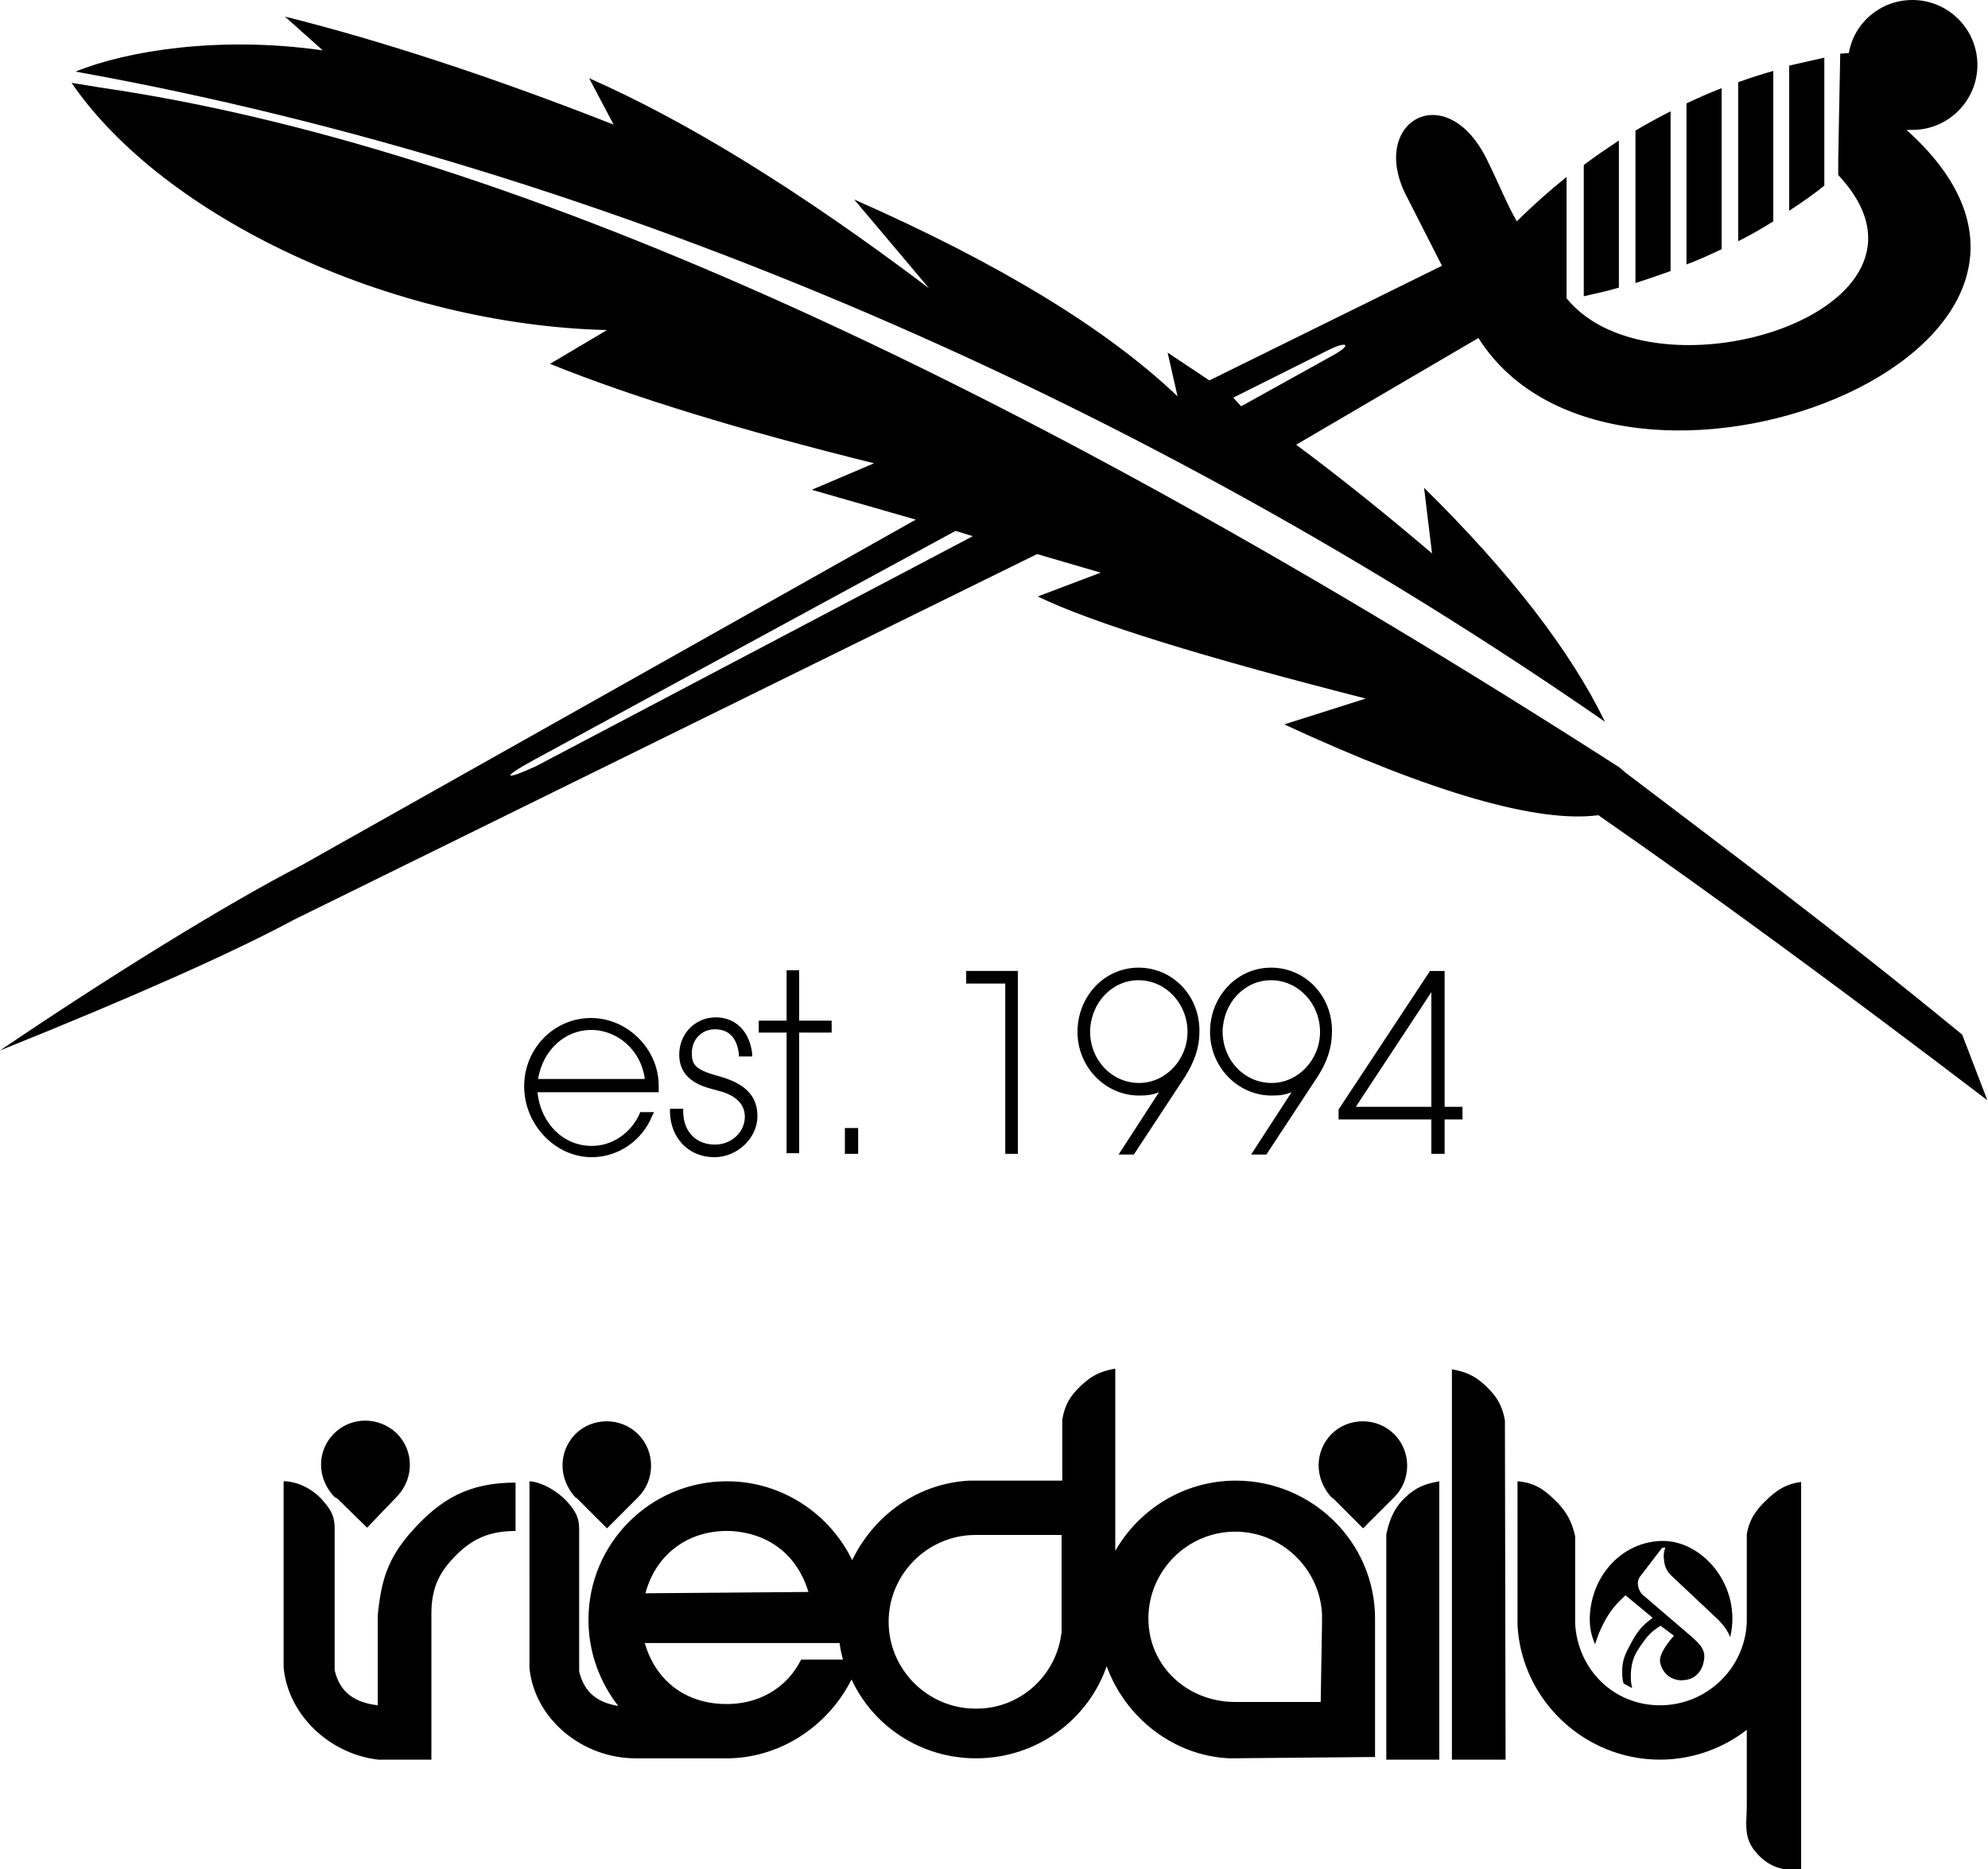 <?xml version="1.0" encoding="utf-8"?>
<!-- Generator: Adobe Illustrator 24.2.3, SVG Export Plug-In . SVG Version: 6.00 Build 0)  -->
<svg version="1.1" id="Ebene_1" xmlns="http://www.w3.org/2000/svg" xmlns:xlink="http://www.w3.org/1999/xlink" x="0px" y="0px"
	 viewBox="0 0 300 282" style="enable-background:new 0 0 300 282;" xml:space="preserve">
<path d="M110.2,231c-6.2-0.2-11.2,3.4-12.8,9.4l24.6-0.2C120.3,234.6,116,231.3,110.2,231L110.2,231z M199.5,244.3l0-0.7
	c-0.3-6.9-6.1-12.5-13.1-12.5c-7.2,0-13.1,5.9-13.1,13.1c0,7.2,5.9,12.6,13.1,12.6l12.9,0l0.2-11.8L199.5,244.3L199.5,244.3z
	 M127.2,250.4c-0.2-0.8-0.4-1.6-0.5-2.5h-4.8l-24.6,0c1.6,5.6,6,9,11.8,9.2c5.2,0.2,9.6-2.3,11.8-6.7H127.2L127.2,250.4z
	 M160.2,246.2v-14.6l-13,0c-7.2,0-13.1,5.9-13.1,13.1c0,7.2,5.9,13.1,13.1,13.1C153.9,257.9,159.5,252.8,160.2,246.2L160.2,246.2z
	 M79.7,223.5c2,0,4.6,1.6,6,3.2c1.2,1.4,1.7,2.3,1.7,4.1v21.4c0.8,3.3,2.9,4.7,5.9,5.2c-2.8-3.6-4.5-8.1-4.5-13
	c0-11.5,9.3-20.9,20.9-20.9c8.3,0,15.5,4.9,18.9,11.9c3.3-6.8,9.9-11.6,17.7-12h14v-9.2c0.4-2.3,1.2-3.6,2.9-5.2
	c1.6-1.5,2.9-2.1,5.1-2.5v27.5c3.6-6.3,10.4-10.6,18.2-10.6c11.5,0,21,9.3,21,20.8v20.9l-22,0.2c-8.5-0.4-15.7-6.2-18.5-13.9
	c-2.8,8.1-10.6,13.9-19.7,13.9c-8.3,0-15.5-4.8-18.8-11.9c-3.4,6.8-10.4,11.7-18.4,11.9l-14.2,0c-7.9,0-15.2-5.8-16-13.6V223.5
	L79.7,223.5z M200.9,225.9c-2.6-2.9-2.5-6.9,0-9.5c2.6-2.6,6.9-2.6,9.5,0c2.6,2.6,2.6,6.9,0,9.5l-4.7,4.7l-4.5-4.5L200.9,225.9
	L200.9,225.9z M65.1,243.5l0,22h-8c-7.2-0.8-13.6-6.6-14.3-13.9v-28.1c2.2,0,4.6,1.3,6,3c1.2,1.4,1.7,2.3,1.7,4.1v21.4
	c0.8,3.5,3.2,4.9,6.5,5.3v-13.5c0.5-5.3,1.5-8.6,5-12.6c4.5-5.1,8.8-7.5,15.8-7.5v7.3c-4,0-6.7,1.2-9.4,4.1
	C66.1,237.5,65.1,239.9,65.1,243.5L65.1,243.5z M217.2,223.5l0,42h-8v-34c0.5-2.3,1.2-4,2.9-5.6C213.7,224.4,215,223.9,217.2,223.5
	L217.2,223.5z M219.1,206.6c2.2,0.4,3.5,1,5.1,2.5c1.7,1.6,2.5,3,2.9,5.2l0.1,51.2h-8.1V206.6L219.1,206.6z M229,223.5
	c2.4,0.2,3.9,1.1,5.6,2.8c1.7,1.6,2.6,3.2,3.1,5.5V245c0.4,6.9,5.8,12.3,12.8,12.3c7,0,12.8-5.5,13.1-12.5v-13.3
	c0.4-2.3,1.4-3.7,3.1-5.3c1.6-1.5,2.9-2.3,5.1-2.6v42.2l0,16.2c-3,0.5-5.4-0.6-7.2-3c-1.5-2.1-1-4.1-1-6.6v-11.4
	c-3.6,2.8-8.2,4.5-13.1,4.5c-11.4,0-20.9-9-21.5-20.3V223.5L229,223.5z M252.6,246.8l-2-1.5c-1.3,0.8-1.9,1.4-2.8,2.7
	c-1.1,1.5-1.6,2.6-1.7,4.5c0,0.9,0,1.4,0.2,2.2l-1.3-0.7c-0.2-0.7-0.2-1.2-0.2-1.9c0-1.8,0.6-2.8,1.4-4.3c0.9-1.7,1.7-2.6,3.2-3.7
	l-4.1-3.4c-1.5,1.4-2.3,2.3-3.3,4.2c-0.6,1.2-0.9,1.9-1.3,3.2c-0.6-1.5-0.8-2.4-0.8-4c0.2-6.5,5-11.5,10.9-11.6
	c6.2-0.1,12.1,6.9,10.3,14.5c-0.2-0.5-0.4-0.8-0.7-1.3c-0.4-0.5-0.6-0.8-1.1-1.3l-6.8-6.4c-0.9-0.8-1.3-1.5-1.4-2.7
	c-0.1-0.7,0-1.2,0.2-1.8c-0.5,0-0.5,0.1-0.6,0.2l-3.3,4.3c-0.3,0.6-0.3,1-0.1,1.7c0.2,0.5,0.4,0.8,0.8,1.1l7,6
	c1.5,1.3,2.4,2.2,2,3.9c-0.3,1.6-1.4,2.7-3,2.8c-1.8,0.2-3.3-1-3.6-2.8C250.4,249.2,252.3,247.2,252.6,246.8L252.6,246.8z
	 M50.5,225.9c-2.7-2.8-2.7-6.9-0.2-9.5c2.6-2.7,6.8-2.7,9.5-0.2c2.7,2.6,2.7,6.8,0.2,9.5l-4.6,4.8l-4.5-4.4L50.5,225.9L50.5,225.9z
	 M86.8,225.9c-2.6-2.9-2.5-6.9,0-9.5c2.6-2.6,6.9-2.6,9.5,0c2.6,2.6,2.6,6.9,0,9.5l-4.7,4.7l-4.5-4.5L86.8,225.9L86.8,225.9z
	 M186.1,60l1.2,1.3l13.7-7.6c3.3-1.8,2.2-2.3-0.7-0.8L186.1,60L186.1,60z M12.5,11l-1.1-0.2c7.9-3.2,21.9-5.4,37.3-3.2l-5.7-5.1
	C57.4,6.1,74,11.5,92.6,18.8l-3.7-7c15,6.6,32.1,17.2,51.3,31.7l-11.3-13.4c21.8,9.6,38.1,19.5,48.8,29.7l-1.5-6.6
	c2.1,1.4,4.2,2.8,6.3,4.2l35.1-17.3l-5.6-11c-5.2-10.9,6.2-17.3,12.3-5.2c2.3,4.7,3,6.7,4.6,9.5c2.4-2.4,4.9-4.6,7.5-6.7v18.3
	c13.3,16.4,60.1,1.8,41-18.6l0-2.5l0.3-15.8L279,8c0.8-4.6,4.8-8,9.6-8c5.4,0,9.8,4.4,9.8,9.8s-4.4,9.8-9.8,9.8l-0.9,0
	C325,53,243.8,83.7,223.1,51l-27.5,16.1c7,5.2,13.8,10.7,20.5,16.4l-1.2-9.9c13,12.8,22.1,24.6,27.3,35.3
	C172.9,60.9,92.1,25.5,12.5,11L12.5,11z M146.8,80.9l-2.6-0.8l-63.7,34.6c-4.8,2.6-4.6,3.2,0.4,0.9L146.8,80.9L146.8,80.9z
	 M10.8,12.5l4.3,0.7c60,8.7,135.6,42.5,229.3,102.6l0.8,0.7c15,11.4,31.9,24,50.9,39.6l3.8,9.9c-22.2-16.9-41.7-31.2-58.7-43
	c-9.1,1.2-24.9-3.3-47.4-13.7l12.3-3.9C181.4,99.1,164.9,94,156.6,90l9.5-3.6l-9.6-2.8L44.3,138.8c-9.1,4.9-23.9,11.5-44.3,19.7
	c16.1-10.9,33.6-21.8,45.6-28l92.6-52.1l-15.7-4.5l9.4-4c-20.2-5-36.5-10-48.9-15l8.6-5.1C59,49,24.7,32.8,10.8,12.5L10.8,12.5z
	 M275.3,8.7V28c-1.2,1-3,2.3-5.3,3.8V9.9C271.8,9.5,273.5,9.1,275.3,8.7L275.3,8.7z M262.3,12.4c1.7-0.6,3.5-1.2,5.3-1.7v22.7
	c-1.6,1-3.3,2-5.3,3V12.4L262.3,12.4z M254.5,15.6c1.7-0.8,3.5-1.6,5.3-2.3v24.3c-1.7,0.8-3.4,1.6-5.3,2.3V15.6L254.5,15.6z
	 M246.8,19.7c1.7-1,3.5-2,5.3-2.9v24.1c-1.7,0.6-3.4,1.2-5.3,1.8V19.7L246.8,19.7z M239,24.9c1.7-1.3,3.5-2.5,5.3-3.7v22.2
	c-1.7,0.5-3.5,0.9-5.3,1.3V24.9L239,24.9z M89.2,153.6c-5.6,0-10.1,4.6-10.1,10.3c0,5.8,4.7,10.7,10.2,10.7c4,0,7.6-2.5,9.1-6.2
	l0.3-0.6h-2.1l-0.1,0.3c-1.4,3-4.2,4.8-7.2,4.8c-4.3,0-7.7-3.4-8.2-8.1h18.3v-1C99.4,158.3,94.7,153.6,89.2,153.6z M89.2,155.4
	c4.1,0,7.6,3.2,8.1,7.4H81.2C81.9,158.5,85.2,155.4,89.2,155.4z M114.3,168.4c0,3.3-3,6.2-6.5,6.2c-3.8,0-6.6-2.8-6.7-6.8v-0.5h2
	l0,0.4c0,3,1.9,5,4.8,5c2.5,0,4.5-1.9,4.5-4.2c0-2.2-1.8-3.2-3.2-3.7l-2.5-0.7c-2.8-0.9-4.2-2.5-4.2-5c0-3.1,2.4-5.6,5.5-5.6
	c3,0,5.1,2.1,5.5,5.4l0,0.5h-2l0-0.4c-0.3-2.4-1.5-3.7-3.6-3.7c-2,0-3.5,1.5-3.5,3.6c0,1.8,0.6,2.5,3.8,3.4
	C112.4,163.4,114.3,165.3,114.3,168.4z M120.6,154h4.9v1.8h-4.9v18.2h-1.9v-18.2h-4.2V154h4.2v-7.6h1.9V154z M127.5,170.2h2v3.9h-2
	V170.2z M145.7,146.5h7.9v27.6h-1.9v-25.7h-5.9V146.5z M171.8,146c-5.1,0-9.2,4.3-9.2,9.7c0,5.3,4.2,9.6,9.3,9.6c1.2,0,2-0.1,3-0.5
	l-6.1,9.4h2.3l7.7-11.7c1.5-2.4,2.2-4.5,2.2-6.8C181.1,150.3,177,146,171.8,146z M171.8,147.9c4.1,0,7.4,3.5,7.4,7.8
	c0,4.2-3.3,7.7-7.3,7.7c-4.1,0-7.4-3.4-7.4-7.8C164.6,151.3,167.8,147.9,171.8,147.9z M191.8,146c-5.1,0-9.2,4.3-9.2,9.7
	c0,5.3,4.2,9.6,9.3,9.6c1.2,0,2-0.1,3-0.5l-6.1,9.4h2.3l7.7-11.7c1.5-2.3,2.2-4.5,2.2-6.8C201.1,150.3,197,146,191.8,146z
	 M191.8,147.9c4.1,0,7.4,3.5,7.4,7.8c0,4.2-3.3,7.7-7.3,7.7c-4.1,0-7.4-3.4-7.4-7.8C184.6,151.3,187.8,147.9,191.8,147.9z M218,167
	v-20.5h-2.2L202,167.4v1.5h14v5.2h2v-5.2h2.7V167H218z M204.6,167l11.4-17.3V167H204.6z"/>
</svg>
